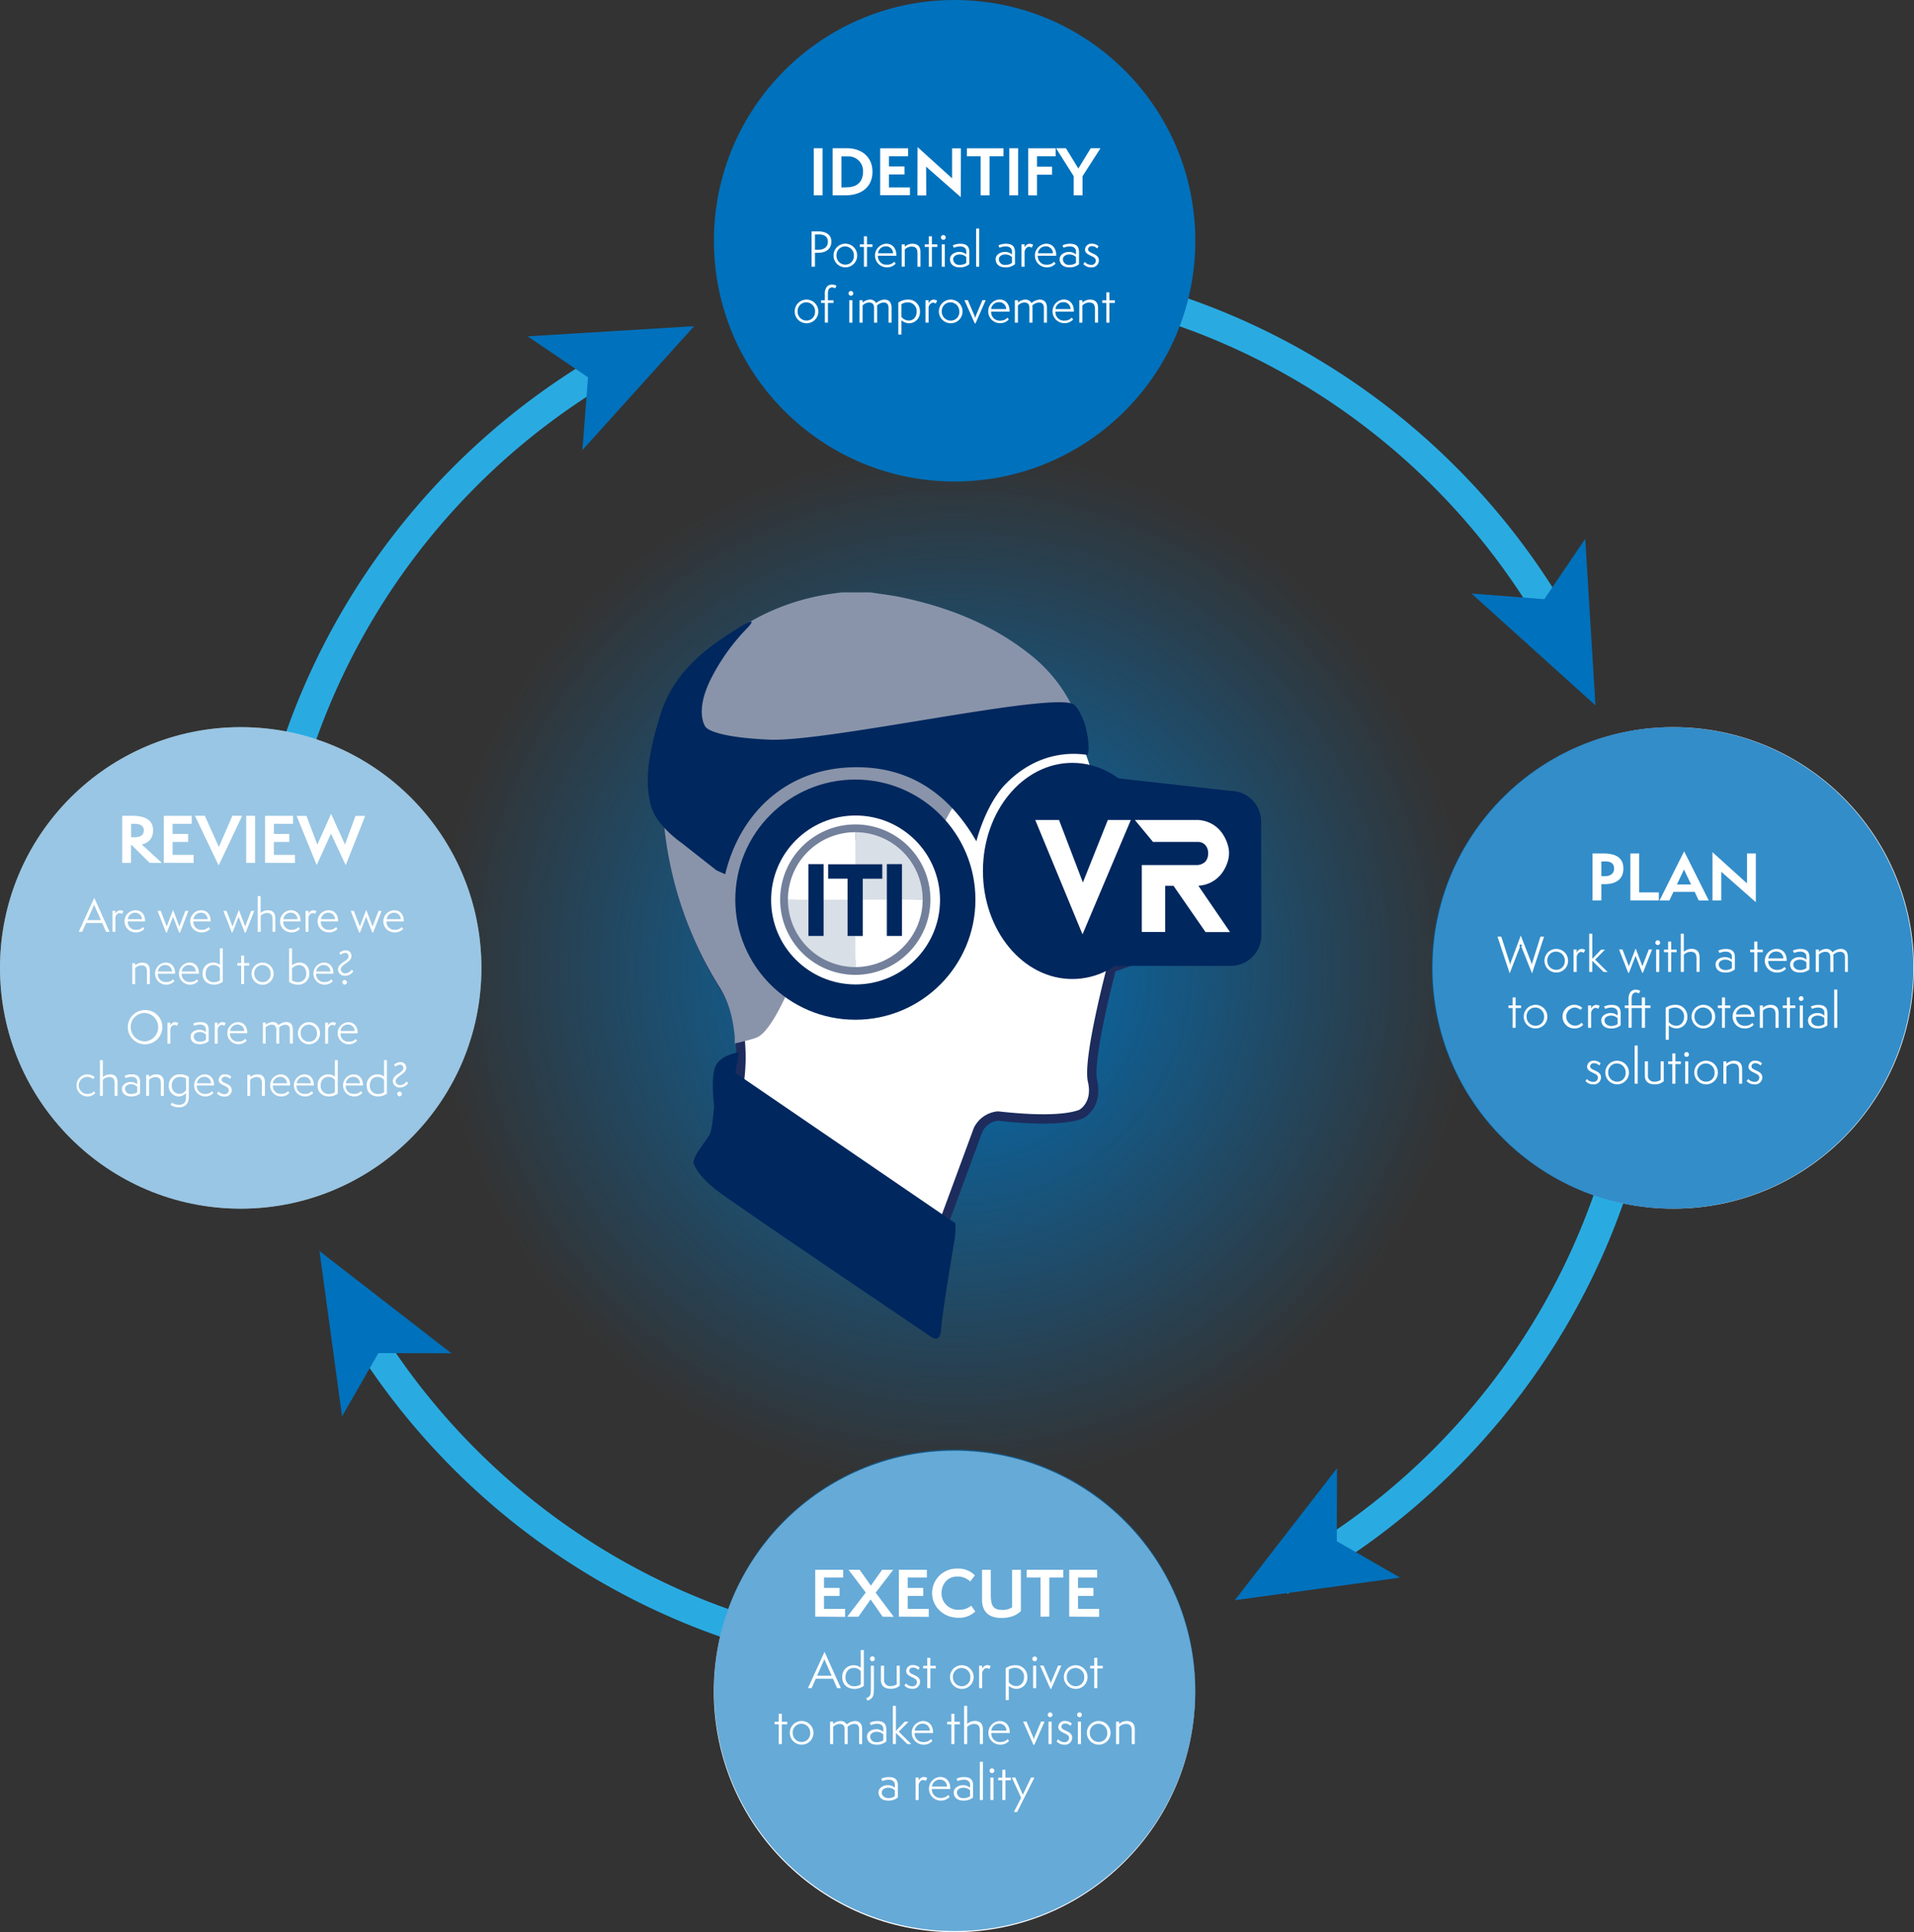 <svg xmlns="http://www.w3.org/2000/svg" viewBox="0 0 739.5 746.38"><rect x="0" y="0" width="739.5" height="746.38" fill="#333333" stroke="none"/><defs><radialGradient id="radial-gradient" cx="368.83" cy="373.89" r="221.8" gradientUnits="userSpaceOnUse"><stop offset="0" stop-color="#0071bc"/><stop offset=".9" stop-color="#0071bc" stop-opacity="0"/></radialGradient><style>.cls-3{fill:#0071bc}.cls-4{fill:#fff}.cls-10{fill:#00275e}</style></defs><g id="Layer_2" data-name="Layer 2"><path d="M368.83 636.55c-96.67 0-181.09-52.52-226.47-130.66h-13.45a274.15 274.15 0 0 0 291.42 136.94v-11.37a262.5 262.5 0 0 1-51.5 5.09m-249.7-183.24a263.43 263.43 0 0 1 130.61-313.43v-12.6C158.18 171.57 95.03 265.39 95.03 373.89a274 274 0 0 0 11.71 79.42Zm507.7-124.76a265.7 265.7 0 0 1 3.9 45.34 262.71 262.71 0 0 1-133.4 228.91v12.9c86.44-46 145.29-137 145.29-241.81a276.5 276.5 0 0 0-3.75-45.34Zm-26.2-77h13.19c-44.93-89.8-137.75-151.46-245-151.46a275.4 275.4 0 0 0-42.09 3.22v11.3a263 263 0 0 1 42.09-3.39c100.6 0 187.93 56.89 231.81 140.33" style="fill:#29abe2"/><circle cx="368.83" cy="373.89" r="221.8" style="fill:url(#radial-gradient)"/></g><g id="Layer_1" data-name="Layer 1"><circle cx="368.83" cy="93" r="93" class="cls-3"/><path d="M314.4 75.44V57.27h3.41v18.17Zm7.3 0V57.27h5.52c5.45 0 9.87 3.14 9.87 9.1 0 5.78-4.13 9.07-10.45 9.07Zm5.52-3.1c3.36 0 6.22-1.63 6.22-6a5.61 5.61 0 0 0-5.79-5.92h-2.54v12Zm12.84 3.05v-18.1h10.8v3.1h-7.39v3.91h6v3.09h-6v5h8.1v3Zm17.76-11 .05 11.09h-3.41l.05-18.67 13.34 12.07V57.31h3.41l-.05 18.84Zm21.05 11.05V60.39h-5.3v-3.1h14.13v3.1h-5.37v15.07Zm11.08 0V57.27h3.41v18.17Zm7.3 0V57.29h10.61v3.1h-7.2v4h5.83v3.09h-5.83v8Zm17.59 0v-7.37l-6.81-10.8h3.81l4.8 7.82 4.78-7.82h3.77l-6.94 10.8v7.37Zm-101.27 27.6V89.39h2.7c2.43 0 4.94 1 4.94 3.94 0 2.47-1.64 4.32-5.15 4.32h-1.19v5.37Zm2.47-6.54c2.38 0 3.82-1.15 3.82-3.13s-1.48-2.79-3.26-2.79h-1.73v5.92Zm10.53 6.77a4.57 4.57 0 1 1 4.61-4.55 4.53 4.53 0 0 1-4.61 4.55m3.35-4.55a3.42 3.42 0 0 0-3.35-3.53 3.34 3.34 0 0 0-3.38 3.58 3.42 3.42 0 0 0 3.37 3.46 3.27 3.27 0 0 0 3.35-3.51Zm3.88 4.32v-7.65h-1.61v-1h1.61v-3.1h1.18v3.1h2.11v1h-2.11v7.62Zm12.26-1.21a4.45 4.45 0 0 1-3.6 1.44 4.57 4.57 0 0 1-.06-9.13c2.68 0 3.91 2.13 3.91 4.33v.32h-7.11a3.26 3.26 0 0 0 3.51 3.46 3.66 3.66 0 0 0 2.79-1.14Zm-1-4a2.7 2.7 0 0 0-2.73-2.67 3 3 0 0 0-3.1 2.67Zm9.42 5.21v-5.11c0-1.86-.61-2.67-2.3-2.67a3.74 3.74 0 0 0-2.61 1.13v6.63h-1.19v-8.63h1.19v.92a4.36 4.36 0 0 1 2.92-1.16c2 0 3.15 1 3.15 3.23v5.67Zm4.39 0v-7.65h-1.6v-1h1.6v-3.1h1.19v3.1h2.1v1h-2.1v7.62Zm5.6-10.39a.92.92 0 1 1 .92-.9.91.91 0 0 1-.92.9m-.61 10.39v-8.65h1.18v8.66Zm10.65-.99a5.43 5.43 0 0 1-3.78 1.22c-2.52 0-3.69-1.49-3.69-3.13 0-1.94 2.07-2.83 3.58-2.83a3.92 3.92 0 0 1 2.72 1V97.1c0-1.08-.83-1.91-2.37-1.91a6.3 6.3 0 0 0-2.42.52l-.45-.9a6.5 6.5 0 0 1 2.88-.65c2.81 0 3.53 1.34 3.53 3.26Zm-1.17-2.76a3.72 3.72 0 0 0-2.59-1c-1.12 0-2.47.59-2.47 1.87a2.23 2.23 0 0 0 2.52 2.14 4 4 0 0 0 2.54-.74Zm3.8 3.75V88.28h1.19v14.76Zm15.01-.99a5.43 5.43 0 0 1-3.78 1.22c-2.52 0-3.69-1.49-3.69-3.13 0-1.94 2.07-2.83 3.58-2.83a3.92 3.92 0 0 1 2.72 1V97.1c0-1.08-.82-1.91-2.37-1.91a6.3 6.3 0 0 0-2.42.52l-.45-.9a6.5 6.5 0 0 1 2.88-.65c2.81 0 3.53 1.34 3.53 3.26Zm-1.17-2.76a3.72 3.72 0 0 0-2.59-1c-1.12 0-2.47.59-2.47 1.87a2.23 2.23 0 0 0 2.52 2.14 4 4 0 0 0 2.54-.74Zm3.69 3.75v-8.65h1.19v1.24a2.3 2.3 0 0 1 1.85-1.48 3.1 3.1 0 0 1 1.46.4l-.55 1.14a1.77 1.77 0 0 0-1-.36c-1 0-1.66 1.11-1.75 1.83v5.89Zm13.16-1.21a4.43 4.43 0 0 1-3.6 1.44 4.57 4.57 0 0 1-.05-9.13c2.68 0 3.9 2.13 3.9 4.33v.32h-7.11a3.26 3.26 0 0 0 3.51 3.46 3.63 3.63 0 0 0 2.79-1.14Zm-1-4a2.7 2.7 0 0 0-2.74-2.67 3 3 0 0 0-3.09 2.67Zm10.06 4.22a5.45 5.45 0 0 1-3.78 1.22c-2.53 0-3.7-1.49-3.7-3.13 0-1.94 2.07-2.83 3.59-2.83a4 4 0 0 1 2.72 1V97.1c0-1.08-.83-1.91-2.38-1.91a6.3 6.3 0 0 0-2.41.52l-.45-.9a6.46 6.46 0 0 1 2.88-.65c2.81 0 3.53 1.34 3.53 3.26Zm-1.17-2.76a3.74 3.74 0 0 0-2.6-1c-1.11 0-2.46.59-2.46 1.87a2.23 2.23 0 0 0 2.52 2.14 4.06 4.06 0 0 0 2.54-.74Zm3.41 1.89a3.17 3.17 0 0 0 2.42 1.12 1.63 1.63 0 0 0 1.83-1.67c0-1.93-4.17-1.77-4.17-4.18a2.42 2.42 0 0 1 2.68-2.32 3.7 3.7 0 0 1 2.54 1l-.52.86a3 3 0 0 0-2-.9c-1.1 0-1.51.68-1.51 1.26 0 1.69 4.18 1.39 4.18 4.25a2.75 2.75 0 0 1-3.01 2.69 4 4 0 0 1-3-1.28Zm-107.56 23.69a4.57 4.57 0 1 1 4.61-4.55 4.53 4.53 0 0 1-4.61 4.55m3.35-4.55a3.42 3.42 0 0 0-3.37-3.53 3.34 3.34 0 0 0-3.38 3.58 3.42 3.42 0 0 0 3.37 3.46 3.27 3.27 0 0 0 3.34-3.51Zm3.77 4.32v-7.62h-1.45v-1h1.45v-2.42a4.33 4.33 0 0 1 .69-2.73 2.52 2.52 0 0 1 2.14-.94 3.17 3.17 0 0 1 1.68.47l-.51 1a2.5 2.5 0 0 0-1.17-.38c-1.22 0-1.64 1-1.64 2.3v2.69h2.16v1h-2.16v7.62Zm10.07-10.39a.92.92 0 1 1 0-1.84.92.92 0 0 1 0 1.84m-.62 10.39v-8.66h1.19v8.66Zm15.16 0v-5.65c0-1.55-.7-2.13-1.94-2.13a3.8 3.8 0 0 0-2.52 1.17 7 7 0 0 1 .05.79v5.82h-1.19v-5.67c0-1.57-.72-2.11-2-2.11a3.62 3.62 0 0 0-2.43 1.14v6.64h-1.19v-8.66h1.19v.92a4.48 4.48 0 0 1 2.88-1.16 2.55 2.55 0 0 1 2.36 1.34 5.18 5.18 0 0 1 3.21-1.34c1.67 0 2.75 1 2.75 3.14v5.76Zm3.78 4.59v-12.35a6.27 6.27 0 0 1 3.64-1.14 4.44 4.44 0 0 1 4.71 4.6 4.23 4.23 0 0 1-4.23 4.53 4.5 4.5 0 0 1-2.93-1.17v5.53Zm1.19-6.84a3.68 3.68 0 0 0 2.9 1.44c1.64 0 3-1.3 3-3.48a3.36 3.36 0 0 0-3.58-3.54 4.34 4.34 0 0 0-2.32.72Zm9.3 2.25v-8.66h1.19v1.24a2.31 2.31 0 0 1 1.86-1.48 3.2 3.2 0 0 1 1.46.4l-.56 1.14a1.74 1.74 0 0 0-1-.36c-1 0-1.66 1.11-1.75 1.83v5.89Zm9.71.23a4.57 4.57 0 1 1 4.61-4.55 4.53 4.53 0 0 1-4.61 4.55m3.35-4.55a3.42 3.42 0 0 0-3.37-3.53 3.35 3.35 0 0 0-3.39 3.6 3.42 3.42 0 0 0 3.37 3.46 3.27 3.27 0 0 0 3.39-3.53m5.99 4.63-4-9h1.31l2.36 5.53a8 8 0 0 1 .49 1.4 8 8 0 0 1 .46-1.39l2.33-5.54h1.27l-3.94 9Zm13.14-1.56a4.43 4.43 0 0 1-3.6 1.44 4.57 4.57 0 0 1 0-9.13c2.68 0 3.9 2.13 3.9 4.33v.36h-7.11a3.26 3.26 0 0 0 3.51 3.46 3.63 3.63 0 0 0 2.79-1.14Zm-1-4a2.7 2.7 0 0 0-2.74-2.67 3 3 0 0 0-3.09 2.67Zm14.56 5.25v-5.65c0-1.55-.7-2.13-1.95-2.13a3.86 3.86 0 0 0-2.52 1.17 5 5 0 0 1 .06.79v5.82h-1.19v-5.67c0-1.57-.72-2.11-2-2.11a3.6 3.6 0 0 0-2.43 1.14v6.64h-1.19v-8.66h1.19v.92a4.43 4.43 0 0 1 2.88-1.16 2.56 2.56 0 0 1 2.36 1.34 5.13 5.13 0 0 1 3.2-1.34c1.68 0 2.76 1 2.76 3.14v5.76Zm11.32-1.25a4.45 4.45 0 0 1-3.6 1.44 4.57 4.57 0 0 1-.06-9.13c2.69 0 3.91 2.13 3.91 4.33v.36h-7.11a3.26 3.26 0 0 0 3.51 3.46 3.66 3.66 0 0 0 2.79-1.14Zm-1-4a2.71 2.71 0 0 0-2.74-2.67 3 3 0 0 0-3.1 2.67Zm9.42 5.25v-5.11c0-1.86-.61-2.67-2.3-2.67a3.74 3.74 0 0 0-2.58 1.15v6.63h-1.19v-8.66h1.19v.92a4.36 4.36 0 0 1 2.92-1.16c2 0 3.15 1 3.15 3.23v5.67Zm4.39 0v-7.62h-1.6v-1h1.6v-3.1h1.19v3.1h2.11v1h-2.11v7.62Z" class="cls-4"/><circle cx="646.5" cy="373.89" r="93" class="cls-4"/><circle cx="646.26" cy="373.89" r="93" style="fill:#0071bc;opacity:.8"/><path d="M615.29 347.84v-18.17h4.06c4.56 0 7.87 1.37 7.87 5.86 0 3.62-2.3 6-7.25 6h-1.27v6.29Zm4.61-9.38c2.5 0 3.72-1.13 3.72-2.93s-1-2.76-3.33-2.76h-1.59v5.69Zm10.01 9.36v-18.15h3.41v15.05h7.58v3.1Zm26.42.02-1.58-3.34h-8.18l-1.59 3.34h-3.79l9.5-19 9.51 19Zm-5.71-11.95-2.71 5.76h5.47Zm14.42.86v11.09h-3.41v-18.67l13.35 12.07v-11.57h3.41v18.84Zm-77.25 28.93a.46.46 0 1 0-.5 0l-4 10.3-4.72-14.17h1.46l3.31 10.26a4 4 0 0 1 .11.74 4 4 0 0 1 .12-.74l4-10.68 4.16 10.69a4 4 0 0 1 .11.74 4.6 4.6 0 0 1 .11-.74l3.22-10.26h1.4l-4.64 14.19Zm13.45 9.99a4.56 4.56 0 1 1 4.61-4.55 4.53 4.53 0 0 1-4.61 4.55m3.35-4.55a3.42 3.42 0 0 0-3.37-3.53 3.35 3.35 0 0 0-3.39 3.58 3.42 3.42 0 0 0 3.37 3.46 3.27 3.27 0 0 0 3.37-3.51Zm3.38 4.32v-8.66h1.19v1.24a2.29 2.29 0 0 1 1.85-1.47 3.16 3.16 0 0 1 1.46.39l-.56 1.14a1.74 1.74 0 0 0-1-.36c-1 0-1.65 1.11-1.74 1.83v5.89Zm11.6 0-4.37-4.3v4.3h-1.19v-14.76h1.19v9.71l3.42-3.56h1.49l-3.82 3.87 4.85 4.79Zm14.9.31-2.54-6.52-2.54 6.52h-.34l-3.5-9h1.3l2.48 6.48 2.56-6.71h.13l2.54 6.71 2.48-6.48h1.26l-3.51 9Zm6.02-10.7a.92.92 0 1 1 .92-.9.9.9 0 0 1-.92.9m-.61 10.39v-8.66h1.19v8.66Zm4.61 0v-7.62h-1.6v-1h1.6v-3.1h1.19v3.1h2.1v1h-2.1v7.62Zm10.98 0v-5.11c0-1.86-.61-2.67-2.3-2.67a3.74 3.74 0 0 0-2.58 1.15v6.63h-1.19v-14.76h1.17v7a4.36 4.36 0 0 1 2.92-1.15c2 0 3.15 1 3.15 3.22v5.67Zm14.83-.99a5.43 5.43 0 0 1-3.78 1.22c-2.52 0-3.69-1.49-3.69-3.13 0-1.94 2.07-2.82 3.58-2.82a3.9 3.9 0 0 1 2.72 1v-1.21c0-1.08-.83-1.91-2.37-1.91a6.3 6.3 0 0 0-2.42.52l-.45-.9a6.7 6.7 0 0 1 2.88-.64c2.81 0 3.53 1.33 3.53 3.25Zm-1.17-2.75a3.67 3.67 0 0 0-2.59-1c-1.12 0-2.47.59-2.47 1.87s1.15 2.14 2.52 2.14a4.1 4.1 0 0 0 2.54-.73Zm8.66 3.74v-7.62h-1.6v-1h1.6v-3.1h1.19v3.1h2.1v1h-2.1v7.62Zm12.26-1.21a4.45 4.45 0 0 1-3.6 1.44 4.56 4.56 0 0 1-.06-9.12c2.69 0 3.91 2.12 3.91 4.32v.32h-7.11a3.26 3.26 0 0 0 3.51 3.46 3.66 3.66 0 0 0 2.79-1.14Zm-1-4a2.71 2.71 0 0 0-2.74-2.67 3 3 0 0 0-3.1 2.67Zm10.05 4.22a5.43 5.43 0 0 1-3.78 1.22c-2.52 0-3.69-1.49-3.69-3.13 0-1.94 2.07-2.82 3.58-2.82a3.9 3.9 0 0 1 2.72 1v-1.21c0-1.08-.83-1.91-2.38-1.91a6.3 6.3 0 0 0-2.41.52l-.45-.9a6.7 6.7 0 0 1 2.88-.64c2.81 0 3.53 1.33 3.53 3.25Zm-1.17-2.75a3.67 3.67 0 0 0-2.59-1c-1.12 0-2.47.59-2.47 1.87s1.15 2.14 2.52 2.14a4.1 4.1 0 0 0 2.54-.73Zm14.89 3.74v-5.65c0-1.55-.7-2.13-2-2.13a3.86 3.86 0 0 0-2.52 1.17 5 5 0 0 1 .06.79v5.82h-1.19v-5.67c0-1.57-.72-2.11-2-2.11a3.62 3.62 0 0 0-2.43 1.14v6.64h-1.19v-8.66h1.19v.92a4.45 4.45 0 0 1 2.88-1.15 2.56 2.56 0 0 1 2.36 1.33 5.15 5.15 0 0 1 3.2-1.33c1.68 0 2.76 1 2.76 3.13v5.76Zm-128.4 21.6v-7.65h-1.6v-1h1.6v-3.1h1.15v3.1h2.11v1h-2.11v7.62Zm8.81.23a4.56 4.56 0 1 1 4.61-4.55 4.53 4.53 0 0 1-4.61 4.55m3.35-4.55a3.42 3.42 0 0 0-3.37-3.53 3.35 3.35 0 0 0-3.39 3.58 3.42 3.42 0 0 0 3.37 3.46 3.27 3.27 0 0 0 3.38-3.51Zm15.12 3.1a4.31 4.31 0 0 1-3.5 1.45 4.56 4.56 0 0 1 .11-9.12 4.56 4.56 0 0 1 3 1.17l-.63.79a3.55 3.55 0 0 0-2.43-.92 3.52 3.52 0 0 0 .06 7 3.52 3.52 0 0 0 2.77-1.12Zm1.87 1.22v-8.65h1.19v1.24a2.3 2.3 0 0 1 1.85-1.47 3.16 3.16 0 0 1 1.46.39l-.56 1.14a1.74 1.74 0 0 0-1-.36c-1 0-1.66 1.11-1.75 1.83v5.89Zm12.58-.99a5.45 5.45 0 0 1-3.78 1.22c-2.52 0-3.69-1.49-3.69-3.13 0-1.94 2.07-2.82 3.58-2.82a3.93 3.93 0 0 1 2.72 1v-1.21c0-1.08-.83-1.91-2.38-1.91a6.3 6.3 0 0 0-2.41.52l-.45-.9a6.66 6.66 0 0 1 2.88-.64c2.81 0 3.53 1.33 3.53 3.25Zm-1.17-2.75a3.7 3.7 0 0 0-2.59-1c-1.12 0-2.47.59-2.47 1.87s1.15 2.14 2.52 2.14a4.13 4.13 0 0 0 2.54-.73Zm9.36 3.74v-7.65h-3.93v7.62h-1.19v-7.62h-1.45v-1h1.45v-2.4a4.4 4.4 0 0 1 .69-2.74 2.52 2.52 0 0 1 2.09-.94 3.14 3.14 0 0 1 1.73.47l-.51 1a2.33 2.33 0 0 0-1.22-.38c-1.14 0-1.59 1-1.59 2.31v2.68h3.93v-3.1h1.23v3.1h2.1v1h-2.1v7.62Zm9.23 4.59v-12.35a6.33 6.33 0 0 1 3.64-1.13 4.44 4.44 0 0 1 4.72 4.59 4.24 4.24 0 0 1-4.23 4.53 4.5 4.5 0 0 1-2.94-1.17v5.53Zm1.19-6.84a3.7 3.7 0 0 0 2.9 1.44c1.64 0 3-1.3 3-3.47a3.36 3.36 0 0 0-3.58-3.55 4.37 4.37 0 0 0-2.33.72Zm13.32 2.48a4.56 4.56 0 1 1 4.61-4.55 4.53 4.53 0 0 1-4.61 4.55m3.35-4.55a3.42 3.42 0 0 0-3.37-3.53 3.34 3.34 0 0 0-3.38 3.58 3.41 3.41 0 0 0 3.36 3.46 3.27 3.27 0 0 0 3.39-3.51m3.89 4.32v-7.65h-1.61v-1h1.61v-3.1h1.18v3.1h2.07v1h-2.11v7.62Zm12.25-1.21a4.43 4.43 0 0 1-3.6 1.44 4.56 4.56 0 0 1 0-9.12c2.68 0 3.91 2.12 3.91 4.32v.32h-7.11a3.26 3.26 0 0 0 3.51 3.46 3.66 3.66 0 0 0 2.79-1.14Zm-1-4a2.7 2.7 0 0 0-2.73-2.67 3 3 0 0 0-3.1 2.67Zm9.43 5.21v-5.11c0-1.86-.61-2.67-2.31-2.67a3.73 3.73 0 0 0-2.57 1.15v6.63h-1.19v-8.65h1.19v.92a4.34 4.34 0 0 1 2.92-1.15c2 0 3.15 1 3.15 3.22v5.67Zm4.39 0v-7.65h-1.6v-1h1.6v-3.1h1.18v3.1h2.1v1h-2.1v7.62Zm5.6-10.39a.92.92 0 1 1 0-1.83.92.92 0 0 1 0 1.83m-.62 10.39v-8.65h1.2v8.66Zm10.66-.99a5.43 5.43 0 0 1-3.78 1.22c-2.52 0-3.69-1.49-3.69-3.13 0-1.94 2.07-2.82 3.58-2.82a3.9 3.9 0 0 1 2.72 1v-1.21c0-1.08-.83-1.91-2.38-1.91a6.3 6.3 0 0 0-2.41.52l-.45-.9a6.7 6.7 0 0 1 2.88-.64c2.81 0 3.53 1.33 3.53 3.25Zm-1.17-2.75a3.67 3.67 0 0 0-2.59-1c-1.12 0-2.47.59-2.47 1.87s1.15 2.14 2.52 2.14a4.1 4.1 0 0 0 2.54-.73Zm3.8 3.74v-14.76h1.19v14.76Zm-95.54 19.75a3.2 3.2 0 0 0 2.42 1.11 1.63 1.63 0 0 0 1.83-1.67c0-1.93-4.17-1.77-4.17-4.18a2.42 2.42 0 0 1 2.68-2.32 3.68 3.68 0 0 1 2.54 1l-.52.86a3 3 0 0 0-2-.9c-1.09 0-1.51.68-1.51 1.26 0 1.69 4.18 1.39 4.18 4.25a2.75 2.75 0 0 1-3 2.68 4 4 0 0 1-3-1.28Zm11.63 2.08a4.56 4.56 0 1 1 4.61-4.55 4.53 4.53 0 0 1-4.61 4.55m3.35-4.55a3.42 3.42 0 0 0-3.36-3.53 3.35 3.35 0 0 0-3.39 3.58 3.42 3.42 0 0 0 3.37 3.46 3.26 3.26 0 0 0 3.38-3.51m3.47 4.32v-14.76h1.19v14.76Zm10.05-8.66h1.19v7.69a5.1 5.1 0 0 1-3.64 1.2c-2.14 0-3.66-1.11-3.66-3.33v-5.56h1.19v5.29a2.29 2.29 0 0 0 2.52 2.56 4.07 4.07 0 0 0 2.4-.68Zm4.5 8.66v-7.62h-1.61v-1h1.61v-3.1h1.19v3.1h2.1v1h-2.1v7.62Zm5.6-10.39a.92.92 0 1 1 0-1.83.92.92 0 0 1 0 1.83m-.62 10.39v-8.66h1.19v8.66Zm8.01.23a4.56 4.56 0 1 1 4.61-4.55 4.53 4.53 0 0 1-4.61 4.55m3.35-4.55a3.41 3.41 0 0 0-3.36-3.53 3.35 3.35 0 0 0-3.39 3.58 3.42 3.42 0 0 0 3.37 3.46 3.26 3.26 0 0 0 3.38-3.51m9.45 4.32v-5.11c0-1.86-.61-2.67-2.3-2.67a3.74 3.74 0 0 0-2.58 1.15v6.63h-1.18v-8.66h1.18v.92a4.36 4.36 0 0 1 2.92-1.15c2 0 3.15 1 3.15 3.22v5.67Zm3.55-1.85a3.18 3.18 0 0 0 2.41 1.11 1.63 1.63 0 0 0 1.84-1.67c0-1.93-4.18-1.77-4.18-4.18a2.42 2.42 0 0 1 2.68-2.32 3.68 3.68 0 0 1 2.54 1l-.52.86a3 3 0 0 0-2-.9c-1.1 0-1.52.68-1.52 1.26 0 1.69 4.18 1.39 4.18 4.25a2.74 2.74 0 0 1-3 2.68 4.06 4.06 0 0 1-3.05-1.28Z" class="cls-4"/><circle cx="368.79" cy="653.38" r="93" class="cls-4"/><circle cx="368.86" cy="652.95" r="93" style="fill:#0071bc;opacity:.6"/><path d="M314.97 624.48v-18.09h10.8v3h-7.4v4h6v3.09h-6v5h8.14v3.09Zm26.06.03-4.66-6.67-4.7 6.67h-4.32l7.15-9.34-6.65-8.78h4.3l4.32 6.12 4.35-6.12h4.29l-6.79 8.83 7 9.34Zm6.26-.03v-18.09h10.81v3h-7.4v4h6v3.09h-6v5h8.14v3.09Zm29.53-1.99a9 9 0 0 1-6.58 2.43c-5.81 0-10.11-4.35-10.11-9.49a9.46 9.46 0 0 1 9.8-9.5 8.9 8.9 0 0 1 6.74 2.62l-1.8 2.35a7.06 7.06 0 0 0-5.11-1.9c-3.53 0-6 2.76-6 6.53a6.39 6.39 0 0 0 6.48 6.31 7.4 7.4 0 0 0 5-1.58Zm14.2-16.1h3.41v15.93c-1.41 1.47-3.81 2.67-7.54 2.67-4.79 0-7.48-2.35-7.48-7.13v-11.47h3.4v9.5c0 4.56.94 6 4.64 6a6.5 6.5 0 0 0 3.57-1Zm11 18.12v-15.12h-5.36v-3h14.14v3h-5.38v15.08Zm11.08-.03v-18.09h10.8v3h-7.39v4h5.95v3.09h-5.95v5h8.14v3.09Zm-89.67 27.63-1.6-3.64h-6.66l-1.6 3.64h-1.41l6.41-14.05 6.32 14.05Zm-4.61-10.43a6 6 0 0 1-.32-.83c-.05.17-.22.6-.32.83l-2.49 5.62h5.62Zm13.75-4.29h1.19v13.83a6.1 6.1 0 0 1-3.62 1.17c-2.42 0-4.72-1.42-4.72-4.43a4.35 4.35 0 0 1 4.45-4.7 4.18 4.18 0 0 1 2.7.94Zm0 8.16a3.29 3.29 0 0 0-2.69-1.24c-1.94 0-3.22 1.37-3.22 3.65a3.27 3.27 0 0 0 3.48 3.4 4.24 4.24 0 0 0 2.43-.73Zm2.09 10.43c1.8-.76 1.8-1.1 1.8-4.54v-8h1.19v7.95c0 3.62-.11 4.59-2.5 5.56Zm1.5-15.16a.91.91 0 1 1 1.81 0 .88.88 0 0 1-.9.9.89.89 0 0 1-.91-.9m10.29 2.63h1.19v7.69a5.08 5.08 0 0 1-3.63 1.2c-2.15 0-3.66-1.12-3.66-3.33v-5.56h1.22v5.29a2.29 2.29 0 0 0 2.52 2.56 4 4 0 0 0 2.39-.69Zm3.58 6.8a3.17 3.17 0 0 0 2.42 1.12 1.63 1.63 0 0 0 1.83-1.68c0-1.92-4.17-1.76-4.17-4.17a2.43 2.43 0 0 1 2.68-2.33 3.68 3.68 0 0 1 2.54 1l-.52.87a2.9 2.9 0 0 0-2-.9c-1.1 0-1.51.68-1.51 1.26 0 1.69 4.18 1.38 4.18 4.25a2.75 2.75 0 0 1-3.05 2.68 4 4 0 0 1-3-1.28Zm8.23 1.86v-7.62h-1.6v-1h1.6v-3.1h1.19v3.1h2.12v1h-2.1v7.62Zm13.31.28a4.57 4.57 0 1 1 4.61-4.55 4.53 4.53 0 0 1-4.61 4.55m3.35-4.55a3.41 3.41 0 0 0-3.36-3.53 3.35 3.35 0 0 0-3.39 3.58 3.42 3.42 0 0 0 3.37 3.46 3.27 3.27 0 0 0 3.35-3.56Zm3.36 4.27v-8.66h1.18v1.24a2.31 2.31 0 0 1 1.86-1.48 3.2 3.2 0 0 1 1.46.4l-.56 1.13a1.8 1.8 0 0 0-1-.36c-1 0-1.66 1.12-1.75 1.84v5.89Zm10.29 4.59v-12.31a6.25 6.25 0 0 1 3.64-1.14 4.43 4.43 0 0 1 4.71 4.59 4.24 4.24 0 0 1-4.23 4.54 4.54 4.54 0 0 1-2.93-1.17v5.53Zm1.19-6.84a3.68 3.68 0 0 0 2.9 1.44c1.64 0 3-1.3 3-3.48a3.37 3.37 0 0 0-3.58-3.55 4.25 4.25 0 0 0-2.32.73Zm10.01-8.14a.92.92 0 1 1 .92-.9.91.91 0 0 1-.92.9m-.61 10.39v-8.66h1.18v8.66Zm6.69.28-4-9h1.32l2.35 5.52a6.6 6.6 0 0 1 .49 1.41 7 7 0 0 1 .47-1.39l2.32-5.54h1.28l-3.94 9Zm9.72 0a4.57 4.57 0 1 1 4.61-4.55 4.53 4.53 0 0 1-4.61 4.55m3.35-4.55a3.42 3.42 0 0 0-3.37-3.53 3.34 3.34 0 0 0-3.38 3.58 3.41 3.41 0 0 0 3.36 3.46 3.27 3.27 0 0 0 3.36-3.56Zm3.85 4.27v-7.62h-1.6v-1h1.6v-3.1h1.19v3.1h2.11v1h-2.11v7.62Zm-121.89 21.6v-7.62h-1.61v-1h1.61V662h1.19v3.09h2.1v1h-2.1v7.62Zm8.8.23a4.57 4.57 0 1 1 4.61-4.55 4.53 4.53 0 0 1-4.61 4.55m3.35-4.55a3.42 3.42 0 0 0-3.37-3.53 3.34 3.34 0 0 0-3.38 3.58 3.41 3.41 0 0 0 3.36 3.46 3.27 3.27 0 0 0 3.39-3.51m18.9 4.32v-5.66c0-1.54-.7-2.12-1.94-2.12a3.86 3.86 0 0 0-2.53 1.17 5 5 0 0 1 .06.79v5.82h-1.19v-5.67c0-1.57-.72-2.11-2-2.11a3.66 3.66 0 0 0-2.43 1.13v6.65h-1.19v-8.66h1.19v.92a4.45 4.45 0 0 1 2.88-1.16 2.57 2.57 0 0 1 2.36 1.33 5.2 5.2 0 0 1 3.2-1.33c1.68 0 2.76 1 2.76 3.14v5.76Zm10.51-.99a5.5 5.5 0 0 1-3.78 1.22c-2.52 0-3.69-1.49-3.69-3.13 0-1.95 2.07-2.83 3.58-2.83a4 4 0 0 1 2.72 1v-1.2c0-1.08-.83-1.91-2.38-1.91a6.3 6.3 0 0 0-2.41.52l-.45-.9a6.5 6.5 0 0 1 2.88-.65c2.81 0 3.53 1.33 3.53 3.26Zm-1.17-2.76a3.7 3.7 0 0 0-2.59-1c-1.12 0-2.47.59-2.47 1.87a2.23 2.23 0 0 0 2.52 2.14 4.1 4.1 0 0 0 2.54-.74Zm9.3 3.75-4.42-4.32v4.31h-1.19v-14.76h1.19v9.67l3.42-3.56h1.49l-3.81 3.87 4.84 4.79Zm9.67-1.21a4.46 4.46 0 0 1-3.6 1.44 4.57 4.57 0 0 1-.05-9.13c2.68 0 3.9 2.13 3.9 4.32v.33h-7.11a3.26 3.26 0 0 0 3.51 3.46 3.63 3.63 0 0 0 2.79-1.14Zm-1-4a2.69 2.69 0 0 0-2.74-2.66 3 3 0 0 0-3.09 2.66Zm8.33 5.21v-7.62h-1.61v-1h1.61V662h1.18v3.09h2.11v1h-2.11v7.62Zm11 0v-5.12c0-1.85-.62-2.66-2.31-2.66a3.73 3.73 0 0 0-2.57 1.15v6.63h-1.19v-14.77h1.19v7a4.3 4.3 0 0 1 2.92-1.16c2 0 3.15 1 3.15 3.23v5.67Zm11.3-1.21a4.48 4.48 0 0 1-3.6 1.44 4.57 4.57 0 0 1-.06-9.13c2.69 0 3.91 2.13 3.91 4.32v.33h-7.11a3.26 3.26 0 0 0 3.51 3.46 3.63 3.63 0 0 0 2.79-1.14Zm-1-4a2.7 2.7 0 0 0-2.74-2.66 3 3 0 0 0-3.1 2.66Zm10.41 5.51-4-9h1.32l2.35 5.52a7.4 7.4 0 0 1 .49 1.41 7.4 7.4 0 0 1 .47-1.39l2.32-5.54h1.34l-3.94 9Zm6.45-10.69a.92.92 0 1 1 0-1.84.92.92 0 0 1 0 1.84m-.62 10.39v-8.66h1.19v8.66Zm3.69-1.86a3.17 3.17 0 0 0 2.42 1.12 1.63 1.63 0 0 0 1.83-1.67c0-1.93-4.17-1.77-4.17-4.18a2.42 2.42 0 0 1 2.68-2.32 3.72 3.72 0 0 1 2.54 1l-.52.87a2.9 2.9 0 0 0-2-.9c-1.09 0-1.51.68-1.51 1.26 0 1.69 4.18 1.38 4.18 4.25a2.75 2.75 0 0 1-3 2.68 4 4 0 0 1-3-1.28Zm8.27-8.53a.92.92 0 1 1 0-1.84.92.92 0 0 1 0 1.84m-.62 10.39v-8.66h1.19v8.66Zm8.02.23a4.57 4.57 0 1 1 4.6-4.55 4.53 4.53 0 0 1-4.6 4.55m3.34-4.55a3.41 3.41 0 0 0-3.36-3.53 3.35 3.35 0 0 0-3.39 3.58 3.42 3.42 0 0 0 3.37 3.46 3.26 3.26 0 0 0 3.38-3.51m9.45 4.32v-5.12c0-1.85-.61-2.66-2.3-2.66a3.7 3.7 0 0 0-2.57 1.15v6.63h-1.19v-8.66h1.19v.92a4.26 4.26 0 0 1 2.91-1.16c2 0 3.15 1 3.15 3.23v5.67Zm-90.36 20.61a5.48 5.48 0 0 1-3.78 1.22c-2.52 0-3.69-1.49-3.69-3.13 0-1.95 2.07-2.83 3.59-2.83a4 4 0 0 1 2.71 1v-1.19c0-1.08-.82-1.91-2.37-1.91a6.3 6.3 0 0 0-2.42.52l-.45-.9a6.55 6.55 0 0 1 2.89-.65c2.8 0 3.52 1.34 3.52 3.26Zm-1.17-2.76a3.67 3.67 0 0 0-2.59-1c-1.12 0-2.47.59-2.47 1.87s1.16 2.14 2.53 2.14a4 4 0 0 0 2.53-.74Zm8.01 3.75v-8.66h1.19v1.24a2.3 2.3 0 0 1 1.85-1.48 3.1 3.1 0 0 1 1.46.4l-.56 1.13a1.8 1.8 0 0 0-1-.36c-1 0-1.66 1.12-1.75 1.84v5.89Zm13.16-1.21a4.46 4.46 0 0 1-3.6 1.44 4.57 4.57 0 0 1-.05-9.13c2.68 0 3.9 2.13 3.9 4.32v.33h-7.11a3.26 3.26 0 0 0 3.51 3.45 3.63 3.63 0 0 0 2.79-1.13Zm-1-4a2.69 2.69 0 0 0-2.74-2.66 3 3 0 0 0-3.09 2.66Zm10.06 4.22a5.53 5.53 0 0 1-3.79 1.22c-2.52 0-3.69-1.49-3.69-3.13 0-1.95 2.07-2.83 3.59-2.83a4 4 0 0 1 2.72 1v-1.19c0-1.08-.83-1.91-2.38-1.91a6.3 6.3 0 0 0-2.41.52l-.45-.9a6.46 6.46 0 0 1 2.88-.65c2.81 0 3.53 1.34 3.53 3.26Zm-1.17-2.76a3.72 3.72 0 0 0-2.6-1c-1.11 0-2.46.59-2.46 1.87a2.23 2.23 0 0 0 2.52 2.14 4.06 4.06 0 0 0 2.54-.74Zm3.78 3.75v-14.77h1.19v14.77Zm4.69-10.39a.92.92 0 1 1 0-1.84.92.92 0 1 1 0 1.84m-.61 10.39v-8.66h1.19v8.66Zm4.61 0v-7.62h-1.6v-1h1.6v-3.1h1.19v3.1h2.12v1h-2.1v7.62Zm4.46 4.66 2.81-5.51-3.58-7.81h1.33l2.9 6.64 3.17-6.64h1.31l-6.68 13.32Z" class="cls-4"/><circle cx="93" cy="373.89" r="93" class="cls-4"/><circle cx="93" cy="373.89" r="93" style="fill:#0071bc;opacity:.4"/><path d="m57.8 333.3-6.82-6.77h-.36v6.77h-3.41v-18.17h3.75c3.5 0 8.18.7 8.18 5.59 0 3.43-2 4.9-4.37 5.5l7.73 7.08Zm-6-9.87c2.57 0 3.77-.88 3.77-2.68 0-1.52-1.08-2.52-3.67-2.52h-1.25v5.16Zm11.47 9.85v-18.13h10.8v3.08h-7.39v3.91h6v3.09h-6v5h8.13v3.1Zm12.05-18.15h3.81l5.44 12.05 5.21-12.05h3.79l-9.09 19.18Zm19.8 18.17v-18.17h3.45v18.17Zm7.29-.02v-18.13h10.8v3.08h-7.39v3.91h5.95v3.09h-5.95v5h8.14v3.1Zm25.47-11.26-5.52 12.14-7.76-19h3.8l4.2 11.11 5.33-11.9 5.35 11.85 4.08-11.06h3.74l-7.53 19.05Zm-86.9 37.92-1.5-3.4h-6.23l-1.51 3.4h-1.32l6-13.13 5.91 13.13Zm-4.31-9.75a6 6 0 0 1-.31-.77c-.05.15-.2.55-.3.77l-2.32 5.25h5.25Zm6.78 9.75v-8.1h1.12V353a2.16 2.16 0 0 1 1.73-1.38 3 3 0 0 1 1.37.37l-.53 1.06a1.67 1.67 0 0 0-.94-.33c-.94 0-1.55 1-1.63 1.71v5.51Zm12.3-1.13a4.19 4.19 0 0 1-3.37 1.35 4.27 4.27 0 0 1 0-8.54c2.51 0 3.66 2 3.66 4v.31h-6.65a3 3 0 0 0 3.28 3.23 3.4 3.4 0 0 0 2.61-1.06Zm-.91-3.74a2.52 2.52 0 0 0-2.56-2.49 2.79 2.79 0 0 0-2.89 2.49Zm14.37 5.15-2.37-6.09-2.37 6.09h-.32l-3.27-8.38h1.21l2.33 6.06 2.39-6.28h.11l2.38 6.28 2.32-6.06h1.18l-3.23 8.38Zm11.94-1.41a4.19 4.19 0 0 1-3.37 1.35 4.27 4.27 0 0 1-.05-8.54c2.51 0 3.65 2 3.65 4v.31h-6.65a3 3 0 0 0 3.28 3.23 3.4 3.4 0 0 0 2.61-1.06Zm-.91-3.74a2.53 2.53 0 0 0-2.56-2.49 2.79 2.79 0 0 0-2.9 2.49Zm14.33 5.15-2.38-6.09-2.37 6.09h-.25l-3.26-8.38h1.21l2.32 6.06 2.39-6.28h.12l2.37 6.28 2.33-6.06h1.17l-3.28 8.38Zm10.71-.28v-4.78c0-1.74-.58-2.49-2.16-2.49a3.48 3.48 0 0 0-2.4 1.07v6.2h-1.15v-13.8h1.12v6.56a4 4 0 0 1 2.72-1.08c1.89 0 2.95.93 2.95 3v5.3Zm10.58-1.13a4.16 4.16 0 0 1-3.36 1.35 4.27 4.27 0 0 1-.05-8.54c2.5 0 3.65 2 3.65 4v.31h-6.65a3 3 0 0 0 3.28 3.23 3.4 3.4 0 0 0 2.61-1.06Zm-.91-3.74a2.52 2.52 0 0 0-2.55-2.49 2.79 2.79 0 0 0-2.9 2.49Zm3.12 4.87v-8.1h1.11V353a2.16 2.16 0 0 1 1.73-1.38 2.94 2.94 0 0 1 1.36.37l-.52 1.06a1.7 1.7 0 0 0-.94-.33c-.94 0-1.55 1-1.63 1.71v5.51Zm12.3-1.13a4.19 4.19 0 0 1-3.37 1.35 4.27 4.27 0 0 1-.05-8.54c2.51 0 3.66 2 3.66 4v.31h-6.65a3 3 0 0 0 3.28 3.23 3.4 3.4 0 0 0 2.61-1.06Zm-.91-3.74a2.53 2.53 0 0 0-2.56-2.49 2.79 2.79 0 0 0-2.89 2.49Zm14.37 5.15-2.37-6.09-2.37 6.09h-.32l-3.27-8.38h1.21l2.33 6.06 2.39-6.28h.14l2.38 6.28 2.32-6.06h1.18l-3.28 8.38Zm11.93-1.41a4.15 4.15 0 0 1-3.36 1.35 4.27 4.27 0 0 1-.05-8.54c2.51 0 3.65 2 3.65 4v.31h-6.65a3 3 0 0 0 3.28 3.23 3.4 3.4 0 0 0 2.61-1.06Zm-.9-3.74a2.53 2.53 0 0 0-2.56-2.49 2.79 2.79 0 0 0-2.9 2.49Zm-98.09 25.06v-4.74c0-1.73-.57-2.49-2.15-2.49a3.45 3.45 0 0 0-2.41 1.08v6.19H51.1v-8.09h1.11v.85a4.05 4.05 0 0 1 2.73-1.07c1.88 0 2.94.92 2.94 3v5.3Zm10.59-1.12a4.18 4.18 0 0 1-3.37 1.34 4.27 4.27 0 0 1 0-8.53c2.51 0 3.65 2 3.65 4v.3h-6.65a3 3 0 0 0 3.28 3.23 3.4 3.4 0 0 0 2.61-1.06Zm-.91-3.74a2.53 2.53 0 0 0-2.56-2.49 2.79 2.79 0 0 0-2.9 2.49Zm10.12 3.74a4.18 4.18 0 0 1-3.37 1.34 4.27 4.27 0 0 1 0-8.53c2.51 0 3.65 2 3.65 4v.3H70.2a3.05 3.05 0 0 0 3.29 3.23 3.43 3.43 0 0 0 2.61-1.06Zm-.91-3.74a2.53 2.53 0 0 0-2.56-2.49 2.8 2.8 0 0 0-2.9 2.49Zm9.3-8.94h1.11v12.93a5.68 5.68 0 0 1-3.38 1.09c-2.26 0-4.42-1.33-4.42-4.14a4.06 4.06 0 0 1 4.16-4.39 4 4 0 0 1 2.53.87Zm0 7.63a3.06 3.06 0 0 0-2.51-1.17c-1.82 0-3 1.28-3 3.42a3 3 0 0 0 3.25 3.18 4 4 0 0 0 2.27-.69Zm8.22 6.17v-7.12h-1.49v-1h1.49v-2.89h1.12v2.89h2v1h-2v7.12Zm8.23.26a4.27 4.27 0 1 1 4.31-4.26 4.23 4.23 0 0 1-4.31 4.26m3.16-4.3a3.2 3.2 0 0 0-3.15-3.3 3.13 3.13 0 0 0-3.17 3.35 3.2 3.2 0 0 0 3.15 3.24 3.06 3.06 0 0 0 3.17-3.29m7.14-9.76h1.11v6.62a4.5 4.5 0 0 1 2.83-1.13c2.68 0 3.87 2 3.87 4.22a4.18 4.18 0 0 1-4.42 4.31 5.6 5.6 0 0 1-3.39-1.09Zm1.11 12.39a4.23 4.23 0 0 0 2.28.67 3.12 3.12 0 0 0 3.24-3.36c0-1.77-1-3.24-2.84-3.24a4 4 0 0 0-2.68 1.28Zm15.75.29a4.18 4.18 0 0 1-3.37 1.34 4.27 4.27 0 0 1-.05-8.53c2.51 0 3.65 2 3.65 4v.3h-6.64a3 3 0 0 0 3.28 3.23 3.4 3.4 0 0 0 2.61-1.06Zm-.91-3.74a2.52 2.52 0 0 0-2.56-2.49 2.79 2.79 0 0 0-2.89 2.49Zm8.84-.04a3.94 3.94 0 0 1-3.2 1.72 2.61 2.61 0 0 1-2.72-2.42c0-2.75 4.09-3.12 4.09-5.2a1.22 1.22 0 0 0-1.26-1.23 2.9 2.9 0 0 0-1.84.72l-.47-.72a3.75 3.75 0 0 1 2.46-1 2.14 2.14 0 0 1 2.24 2.22c0 2.41-4.13 3.17-4.13 5.17a1.63 1.63 0 0 0 1.72 1.5 3.34 3.34 0 0 0 2.51-1.4Zm-3.35 5.09a.9.9 0 0 1-.87-.88.88.88 0 1 1 .87.88M56 403.39a6.61 6.61 0 1 1 0-13.22 6.56 6.56 0 0 1 6.72 6.67 6.65 6.65 0 0 1-6.72 6.55m0-12.11a5.39 5.39 0 0 0-5.5 5.44 5.55 5.55 0 0 0 5.39 5.57 5.51 5.51 0 0 0 .11-11Zm8.69 11.85v-8.1h1.11v1.17a2.14 2.14 0 0 1 1.73-1.38 2.94 2.94 0 0 1 1.36.37l-.52 1.06a1.63 1.63 0 0 0-.94-.34c-.94 0-1.55 1-1.63 1.72v5.5Zm15.93-.92a5.13 5.13 0 0 1-3.53 1.14c-2.36 0-3.45-1.4-3.45-2.93 0-1.82 1.93-2.64 3.35-2.64a3.68 3.68 0 0 1 2.54.91v-1.13c0-1-.77-1.78-2.22-1.78a6 6 0 0 0-2.26.48l-.42-.84a6.14 6.14 0 0 1 2.69-.6c2.63 0 3.3 1.24 3.3 3Zm-1.05-2.58a3.43 3.43 0 0 0-2.42-1c-1 0-2.31.56-2.31 1.75a2.09 2.09 0 0 0 2.36 2 3.78 3.78 0 0 0 2.37-.69Zm3.41 3.5v-8.1h1.11v1.17a2.16 2.16 0 0 1 1.73-1.38 3 3 0 0 1 1.37.37l-.53 1.06a1.6 1.6 0 0 0-.94-.34c-.94 0-1.55 1-1.63 1.72v5.5Zm12.3-1.13a4.15 4.15 0 0 1-3.36 1.35 4.27 4.27 0 0 1-.06-8.53c2.51 0 3.66 2 3.66 4v.3h-6.65a3 3 0 0 0 3.28 3.23 3.4 3.4 0 0 0 2.61-1.06Zm-.91-3.73a2.51 2.51 0 0 0-2.56-2.49 2.78 2.78 0 0 0-2.89 2.49Zm17.62 4.86v-5.28c0-1.45-.65-2-1.81-2a3.6 3.6 0 0 0-2.36 1.09 6 6 0 0 1 .05.74v5.44h-1.11v-5.3c0-1.46-.68-2-1.85-2a3.42 3.42 0 0 0-2.28 1.06v6.21h-1.06v-8.1h1.11v.86a4.26 4.26 0 0 1 2.7-1.07 2.38 2.38 0 0 1 2.2 1.24 4.86 4.86 0 0 1 3-1.24c1.56 0 2.57.91 2.57 2.93v5.38Zm7.35.26a4.27 4.27 0 1 1 4.31-4.26 4.23 4.23 0 0 1-4.31 4.26m3.14-4.26a3.2 3.2 0 0 0-3.15-3.3 3.13 3.13 0 0 0-3.17 3.35 3.19 3.19 0 0 0 3.15 3.23 3.05 3.05 0 0 0 3.17-3.32Zm3.16 4v-8.1h1.11v1.17a2.16 2.16 0 0 1 1.73-1.38 3 3 0 0 1 1.37.37l-.52 1.06a1.66 1.66 0 0 0-.95-.34c-.94 0-1.55 1-1.63 1.72v5.5Zm12.3-1.13a4.15 4.15 0 0 1-3.37 1.39 4.27 4.27 0 0 1-.06-8.53c2.51 0 3.66 2 3.66 4v.3h-6.6a3 3 0 0 0 3.28 3.23 3.4 3.4 0 0 0 2.61-1.06Zm-.91-3.73a2.51 2.51 0 0 0-2.56-2.49 2.78 2.78 0 0 0-2.89 2.49ZM36.84 422.18a4 4 0 0 1-3.27 1.36 4.27 4.27 0 0 1 .1-8.53 4.3 4.3 0 0 1 2.9 1.09l-.59.75a3.33 3.33 0 0 0-2.27-.86 3.29 3.29 0 0 0 0 6.58 3.34 3.34 0 0 0 2.59-1Zm7.45 1.15v-4.78c0-1.74-.57-2.5-2.15-2.5a3.45 3.45 0 0 0-2.41 1.08v6.2h-1.11v-13.81h1.11v6.57a4 4 0 0 1 2.73-1.08c1.88 0 2.94.93 2.94 3v5.31Zm9.83-.94a5.1 5.1 0 0 1-3.54 1.14c-2.35 0-3.45-1.39-3.45-2.92 0-1.82 1.94-2.65 3.35-2.65a3.72 3.72 0 0 1 2.55.91v-1.13c0-1-.78-1.78-2.23-1.78a5.7 5.7 0 0 0-2.25.49l-.42-.84a6 6 0 0 1 2.69-.61c2.63 0 3.3 1.25 3.3 3.05Zm-1.09-2.57a3.48 3.48 0 0 0-2.43-1c-1 0-2.31.55-2.31 1.75a2.09 2.09 0 0 0 2.36 2 3.9 3.9 0 0 0 2.38-.69Zm9.12 3.51v-4.78c0-1.74-.58-2.5-2.16-2.5a3.5 3.5 0 0 0-2.41 1.08v6.2h-1.11v-8.1h1.1v.86a4.05 4.05 0 0 1 2.73-1.08c1.89 0 3 .93 3 3v5.31Zm9.71-1.1a3.8 3.8 0 0 1-2.76 1.31 4 4 0 0 1-3.91-4.24 4.18 4.18 0 0 1 4.43-4.29 5.37 5.37 0 0 1 3.33 1v7.74c0 3.06-1.95 4-3.77 4a5.9 5.9 0 0 1-3.28-.94l.5-.86a5.2 5.2 0 0 0 2.81.83c1.17 0 2.65-.44 2.65-2.91Zm0-5.64a4.4 4.4 0 0 0-2.24-.6 3.1 3.1 0 0 0-3.25 3.31 3 3 0 0 0 3 3.25 3.15 3.15 0 0 0 2.51-1.48Zm10.6 5.61a4.18 4.18 0 0 1-3.37 1.34 4.27 4.27 0 0 1-.05-8.53c2.51 0 3.65 2 3.65 4v.3h-6.65a3.05 3.05 0 0 0 3.29 3.24 3.43 3.43 0 0 0 2.61-1.06Zm-.91-3.74a2.53 2.53 0 0 0-2.56-2.49 2.78 2.78 0 0 0-2.89 2.49Zm2.86 3.13a3 3 0 0 0 2.25 1.05 1.53 1.53 0 0 0 1.72-1.57c0-1.8-3.9-1.65-3.9-3.9a2.27 2.27 0 0 1 2.5-2.18 3.46 3.46 0 0 1 2.38.95l-.49.8a2.8 2.8 0 0 0-1.84-.84c-1 0-1.41.64-1.41 1.18 0 1.58 3.91 1.3 3.91 4a2.57 2.57 0 0 1-2.85 2.51 3.78 3.78 0 0 1-2.84-1.19Zm16.79 1.74v-4.78c0-1.74-.57-2.5-2.15-2.5a3.5 3.5 0 0 0-2.41 1.08v6.2h-1.07v-8.1h1.11v.86a4.05 4.05 0 0 1 2.73-1.08c1.89 0 2.95.93 2.95 3v5.31Zm10.59-1.13a4.18 4.18 0 0 1-3.37 1.34 4.27 4.27 0 0 1 0-8.53c2.51 0 3.66 2 3.66 4v.3h-6.65a3 3 0 0 0 3.28 3.24 3.4 3.4 0 0 0 2.61-1.06Zm-.91-3.74a2.52 2.52 0 0 0-2.56-2.49 2.79 2.79 0 0 0-2.89 2.49Zm10.13 3.74a4.18 4.18 0 0 1-3.36 1.34 4.27 4.27 0 0 1-.06-8.53c2.51 0 3.66 2 3.66 4v.3h-6.68a3 3 0 0 0 3.28 3.24 3.4 3.4 0 0 0 2.61-1.06Zm-.91-3.74a2.51 2.51 0 0 0-2.56-2.49 2.79 2.79 0 0 0-2.89 2.49Zm9.29-8.94h1.11v12.93a5.66 5.66 0 0 1-3.38 1.09c-2.25 0-4.41-1.32-4.41-4.14a4.06 4.06 0 0 1 4.16-4.39 3.9 3.9 0 0 1 2.52.88Zm0 7.63a3.07 3.07 0 0 0-2.51-1.16c-1.81 0-3 1.28-3 3.41a3.06 3.06 0 0 0 3.25 3.19 4 4 0 0 0 2.27-.69Zm10.6 5.05a4.15 4.15 0 0 1-3.36 1.34 4.27 4.27 0 0 1-.05-8.53c2.51 0 3.65 2 3.65 4v.3h-6.66a3 3 0 0 0 3.28 3.24 3.4 3.4 0 0 0 2.61-1.06Zm-.9-3.74a2.53 2.53 0 0 0-2.56-2.49 2.79 2.79 0 0 0-2.9 2.49Zm9.29-8.94h1.11v12.93a5.7 5.7 0 0 1-3.39 1.09c-2.25 0-4.41-1.32-4.41-4.14a4.06 4.06 0 0 1 4.16-4.39 3.93 3.93 0 0 1 2.53.88Zm0 7.63a3.1 3.1 0 0 0-2.51-1.16c-1.82 0-3 1.28-3 3.41a3.06 3.06 0 0 0 3.25 3.19 4 4 0 0 0 2.28-.69Zm9.32 1.24a4 4 0 0 1-3.2 1.71 2.62 2.62 0 0 1-2.73-2.42c0-2.74 4.09-3.11 4.09-5.2a1.22 1.22 0 0 0-1.29-1.19 2.9 2.9 0 0 0-1.83.72l-.48-.72a3.8 3.8 0 0 1 2.46-1 2.14 2.14 0 0 1 2.24 2.23c0 2.4-4.12 3.16-4.12 5.16a1.62 1.62 0 0 0 1.71 1.5 3.27 3.27 0 0 0 2.51-1.4Zm-3.35 5.08a.91.91 0 0 1-.88-.87.89.89 0 0 1 .88-.91.88.88 0 0 1 .89.91.89.89 0 0 1-.89.91Z" class="cls-4"/><path d="m268.21 125.99-43.2 47.88 2.18-28.12-23.34-15.83zm208.86 492.15 39.5-50.97-.07 28.2 24.46 14.04zm139.35-345.67-47.89-43.19 28.13 2.17 15.82-23.34zM123.43 483.25l50.98 39.5-28.21-.07-14.04 24.46z" class="cls-3"/><path d="m285.74 417.39-.06-16.54 17.6-19.84 64.13-73.62 34-11.67 29 73-5 22-4.34 22 1.34 8-3 8-7.34 4-17 .34-11.33-1.34-6 6-14 36.67z" class="cls-4"/><path d="M482.93 397.07c-3.61-4.69-4.47-9.05-1-14.08a10 10 0 0 0 1.29-8.49c-2.76-10.38-5.23-20.84-8.25-31.15-3.21-11-8.61-20.72-17.64-28.06-14.55-11.83-31.47-18.53-49.62-22.38-3.91-.83-7.91-1.27-11.86-1.88H384.9c-1.49.2-3 .38-4.47.61a85.4 85.4 0 0 0-30.67 10.81C340.13 308.2 332 315.7 327.4 326c-7.91 17.8-11.53 36.42-9 56a143 143 0 0 0 20.77 58.62c4 6.32 5.52 13 6.18 20.14a70.66 70.66 0 0 1-7.94 40.45c-1 1.9-.74 3.12.52 4.78l79.88 37.55s2.11.3 2.93-2.5L437.35 496a9.61 9.61 0 0 1 7.58-5.28c.44-.05 22.19 2.94 32-.66 1.28-.49 6.59-4.29 4.61-12.86s7.36-43.75 7.36-43.75l12.2-4.34s2.31-1.65-1-8.57-17.91-24.46-17.91-24.46" style="fill:none;stroke:#1d2c5c;stroke-miterlimit:10;stroke-width:3.61px" transform="translate(-59.43 -59.61)"/><path d="M448.28 351.76c-20.5 11.38-30.17 23-31.49 56.22-12.09.22-16.27-.33-16.27-.33s5.93-35.18-16.49-31.44-15.17 27-15.17 27l5.72 11.65s-.22 12.53-1.32 14.07-10.55 11.65-10.55 11.65-6.82 16.49-11.87 18.25c-1.71.59-3.76 1.13-5.73 1.59v-.39c-.66-7.11-2.22-13.82-6.18-20.14a143 143 0 0 1-20.77-58.63c-2.49-19.62 1.13-38.23 9.05-56 4.59-10.33 12.72-17.84 22.35-23.58a85.2 85.2 0 0 1 30.67-10.81c1.49-.24 3-.41 4.48-.62h10.93c3.95.62 7.94 1.06 11.85 1.89 18.16 3.85 35.08 10.54 49.63 22.38a56.25 56.25 0 0 1 18.56 28c.14.49.27 1 .41 1.47-8.22-.7-18.31 2.49-27.81 7.77Z" style="stroke-miterlimit:10;stroke-width:3.61px;fill:#8994aa;stroke:#8994aa" transform="translate(-59.43 -59.61)"/><circle cx="330.48" cy="347.52" r="46.39" class="cls-10"/><circle cx="330.56" cy="347.65" r="32.63" class="cls-4"/><path d="M407.42 387.84a26 26 0 0 0-17.51-6.76 26.05 26.05 0 1 0 0 52.1 26.06 26.06 0 0 0 26-26.05 26 26 0 0 0-8.49-19.29Z" style="fill:none;stroke:#73809b;stroke-width:6.01px" transform="translate(-59.43 -59.61)"/><path d="M304.43 347.52h26.05v-26.05a26 26 0 0 0-26.05 26.05m26.05 26.05a26.06 26.06 0 0 0 26-26.05h-26Z" class="cls-4"/><path d="M330.48 347.52h-26.05a26.05 26.05 0 0 0 26.05 26.05Zm0-26.05v26.05h26a26 26 0 0 0-26-26.05" style="fill:#d9dfe7"/><path d="M312.88 361.01v-26.68h4.79v26.68Zm15.13 0v-22.13h-7.51v-4.49h19.85v4.51h-7.55v22.13Zm15.17 0v-26.68h4.78v26.68Z" style="stroke-miterlimit:10;fill:#00275e;stroke:#00275e;stroke-width:1.07px"/><path d="m428.542 317.504-52.224 17.941L365.1 302.79l52.224-17.942z" class="cls-4"/><ellipse cx="414.31" cy="336.43" class="cls-10" rx="34.54" ry="41.75"/><path d="M410.48 373.1h65a11.86 11.86 0 0 0 11.87-11.87l-.1-43.86a11.87 11.87 0 0 0-11.87-11.87l-64.93-7.25a11.87 11.87 0 0 0-11.88 11.87v51.11a11.87 11.87 0 0 0 11.91 11.87" class="cls-10"/><path d="m276.83 336.21-13.76-10.82s-9.93-6.73-11.76-14.83-1.69-17 4.12-35.31 22.61-28 28.94-32.1c4.07-2.64 5.61-3 5.61-3s1.4-.48-1 2.19a78.6 78.6 0 0 0-14.23 19.75c-6.53 12.9-2.21 18.63-2.21 18.63s1.83 4 24.76 5 112.38-19.4 117.93-13.33 6.07 19.18 4.75 19.21c-5.11-.8-19.59-1.79-32.51 12.39-7.18 8.41-10.23 21-10.23 21-10.88-18.9-26.59-29.26-48.19-28.59-26.34.81-43.47 18.73-48.86 41.31" class="cls-10"/><path d="m408.81 317.26 9.57 25.06 10-25.06h7.75l-17.88 42.32-17.49-42.32Zm65.1 15.18a14 14 0 0 1-2.5 4.89 11.75 11.75 0 0 1-4 3.17 12.3 12.3 0 0 1-5.38 1.15l12.22 17.87h-8.21l-12.37-17.87h-4v17.84h-8v-24.82h21.18a5.44 5.44 0 0 0 3.16-1.4 5 5 0 0 0 1.28-3.46 5.15 5.15 0 0 0-1.28-3.8 4.28 4.28 0 0 0-3.16-1.3h-17.12l-6.16-7.45h22.47a12 12 0 0 1 5.4 1.18 11.5 11.5 0 0 1 4 3.26 14.8 14.8 0 0 1 2.48 5 10 10 0 0 1-.01 5.74Z" style="fill:#fff;stroke-miterlimit:10;stroke:#fff;stroke-width:1.04px"/><path d="m369.01 472.47-84.86-58 1.32-8s-7.58 1-9.23 5.93-.33 14.84-.33 14.84-.66 8.9-1.65 10.88-6.92 8.91-6.27 11.21 3.3 5.94 8.58 10.23 83.43 57 83.43 57 3.29 2.64 3.62-3.29 5.28-35 5.28-35 .55-4.37.11-5.8" class="cls-10"/></g></svg>
